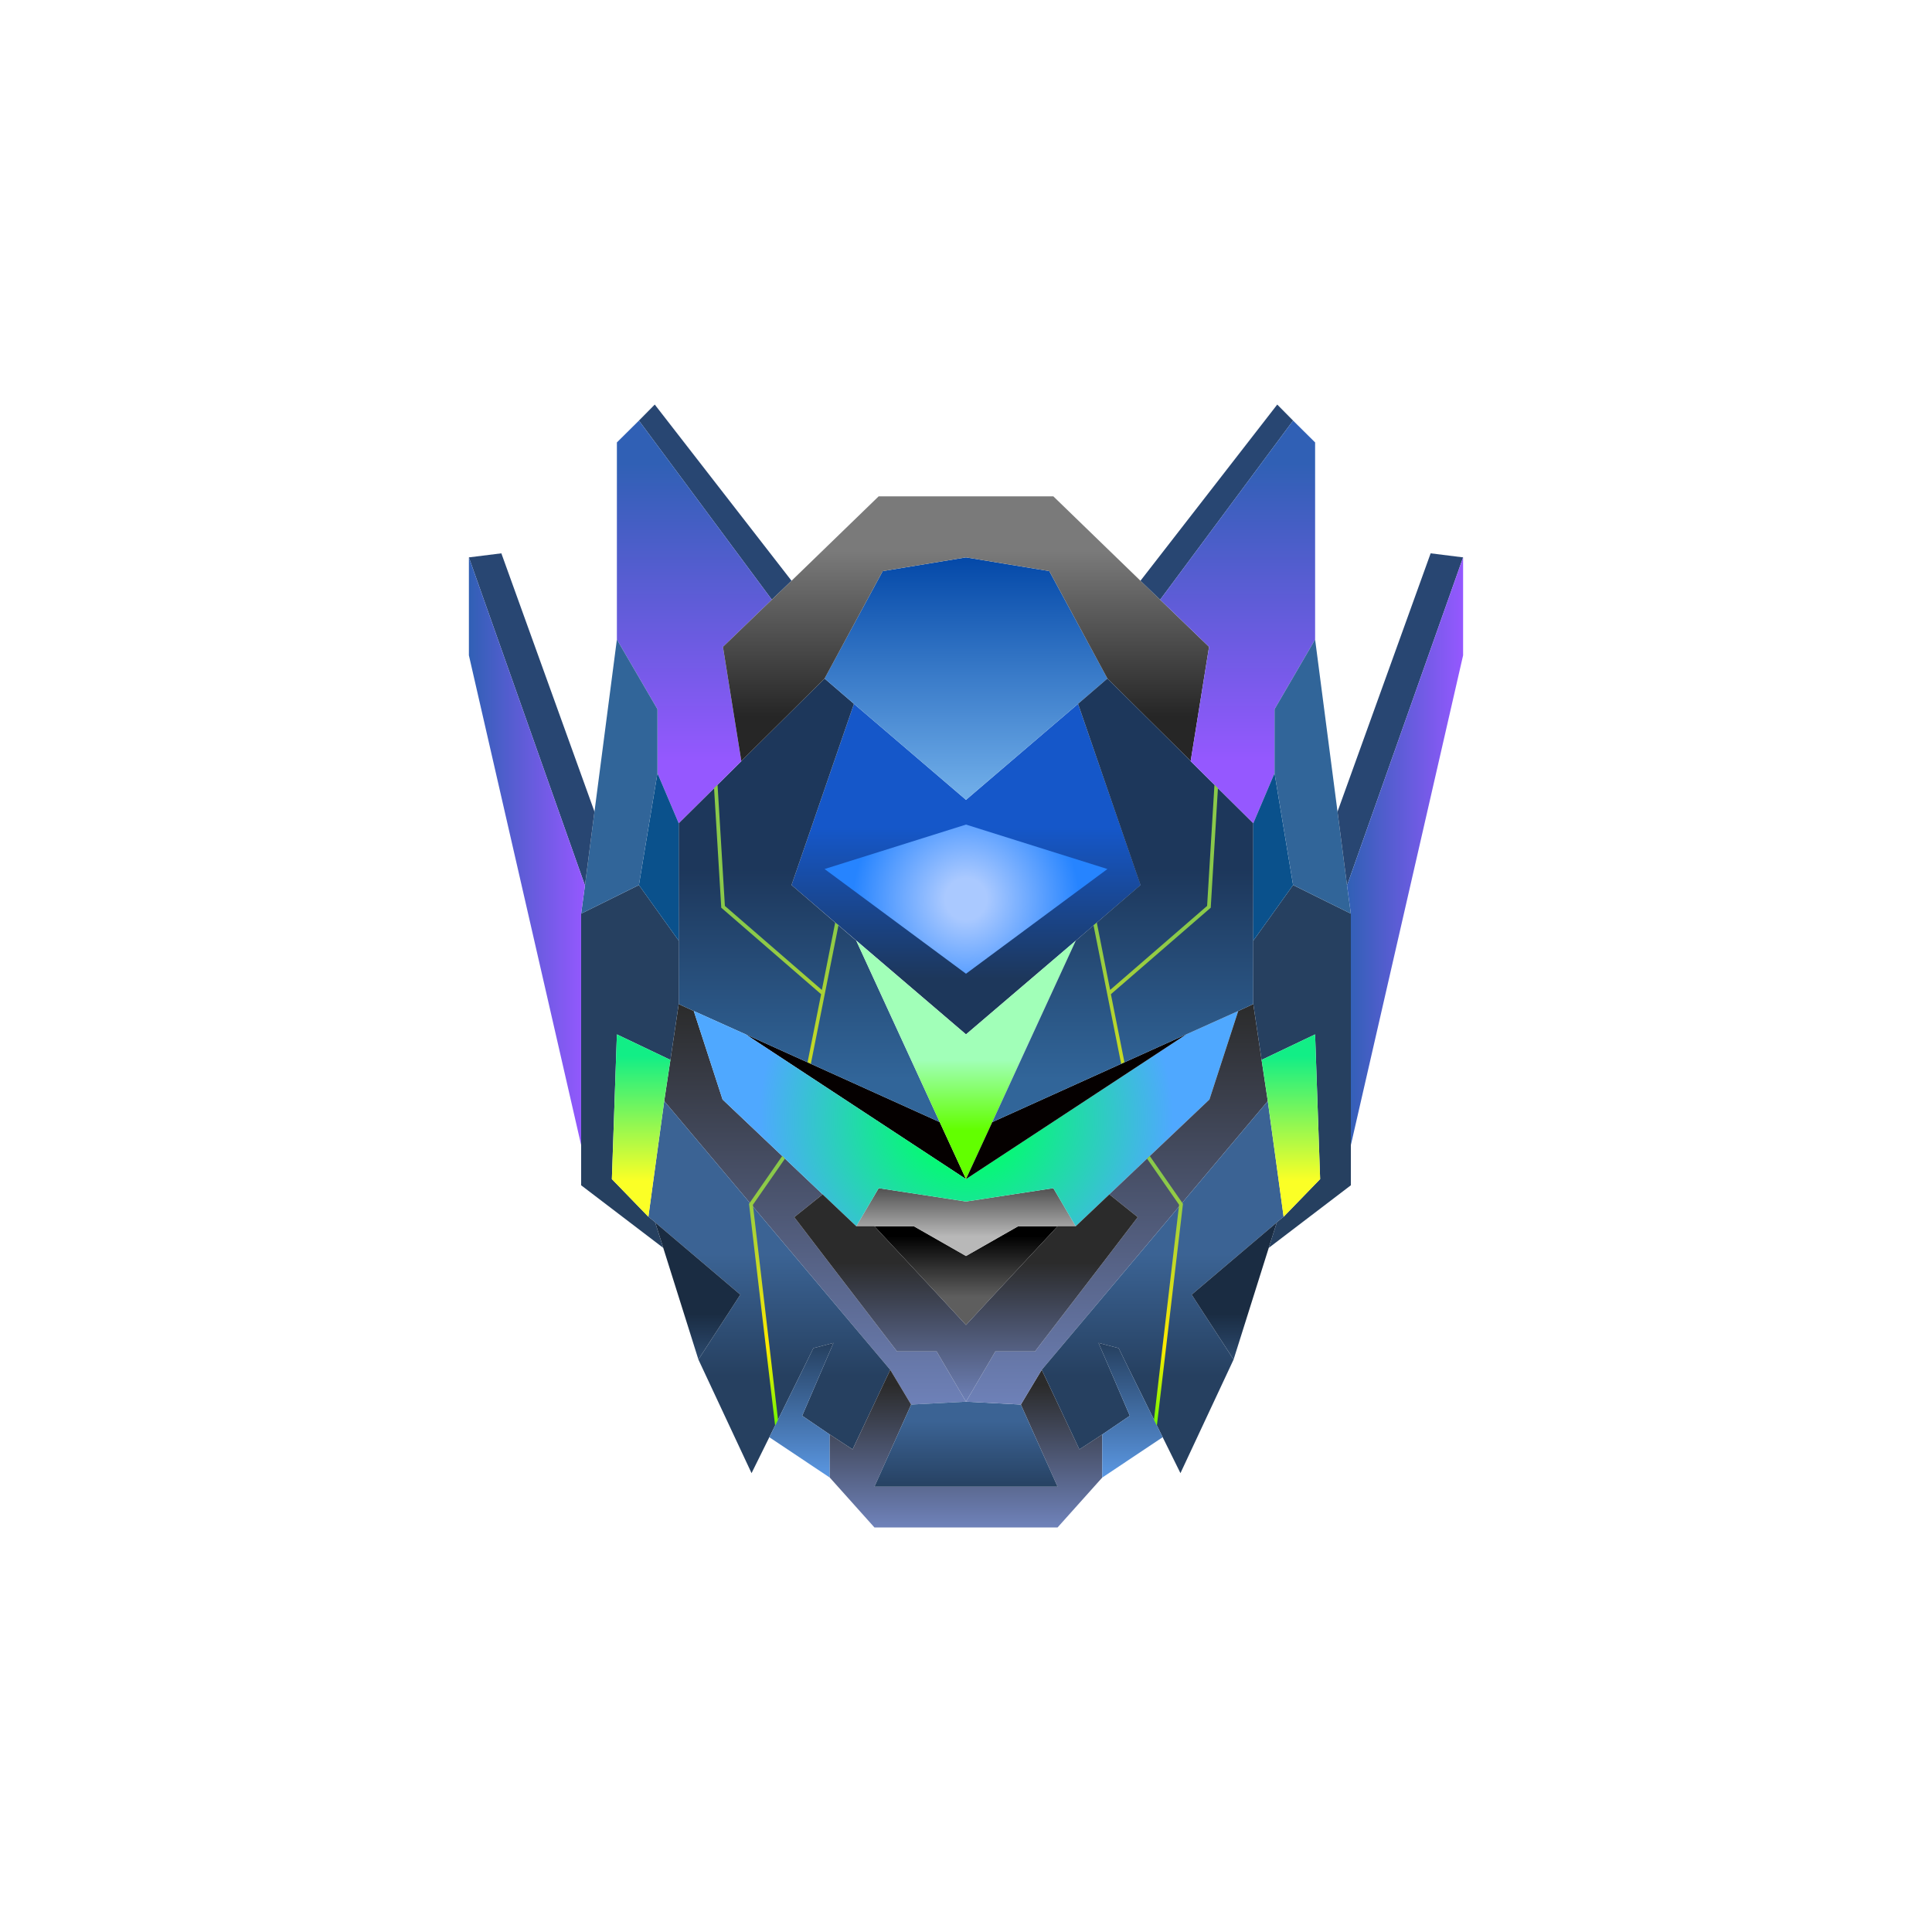 <svg enable-background="new 0 0 100 100" viewBox="0 0 100 100" xmlns="http://www.w3.org/2000/svg" xmlns:xlink="http://www.w3.org/1999/xlink"><linearGradient id="a" gradientUnits="userSpaceOnUse" x1="50" x2="50" y1="41.088" y2="50.662"><stop offset=".184" stop-color="#1557c9"/><stop offset="1" stop-color="#1d375b"/></linearGradient><linearGradient id="b"><stop offset="0" stop-color="#2b2b2b"/><stop offset="1" stop-color="#6e81b8"/></linearGradient><linearGradient id="c" gradientUnits="userSpaceOnUse" x1="42.188" x2="42.188" xlink:href="#b" y1="51.969" y2="72.703"/><linearGradient id="d"><stop offset=".184" stop-color="#1d375b"/><stop offset="1" stop-color="#316599"/></linearGradient><linearGradient id="e" gradientUnits="userSpaceOnUse" x1="41.885" x2="41.885" xlink:href="#d" y1="42.51" y2="55.855"/><linearGradient id="f"><stop offset="0" stop-color="#3b6394"/><stop offset="1" stop-color="#264060"/></linearGradient><linearGradient id="g" gradientUnits="userSpaceOnUse" x1="39.818" x2="39.818" xlink:href="#f" y1="64.912" y2="71.215"/><linearGradient id="h"><stop offset="0" stop-color="#5e9deb"/><stop offset="1" stop-color="#1a2c42"/></linearGradient><linearGradient id="i" gradientUnits="userSpaceOnUse" x1="41.478" x2="41.478" xlink:href="#h" y1="76.913" y2="68.005"/><linearGradient id="j"><stop offset="0" stop-color="#3060b5"/><stop offset="1" stop-color="#9558ff"/></linearGradient><linearGradient id="k" gradientUnits="userSpaceOnUse" x1="35.943" x2="35.943" xlink:href="#j" y1="24.02" y2="39.434"/><linearGradient id="l" gradientUnits="userSpaceOnUse" x1="36.115" x2="36.115" xlink:href="#h" y1="76.913" y2="68.005"/><linearGradient id="m"><stop offset="0" stop-color="#12ee86"/><stop offset="1" stop-color="#fbff26"/></linearGradient><linearGradient id="n" gradientUnits="userSpaceOnUse" x1="33.184" x2="33.184" xlink:href="#m" y1="54.671" y2="61.122"/><linearGradient id="o" gradientUnits="userSpaceOnUse" x1="24.267" x2="30.278" xlink:href="#j" y1="44.064" y2="44.064"/><linearGradient id="p" gradientUnits="userSpaceOnUse" x1="50" x2="50" xlink:href="#b" y1="71.686" y2="78.945"/><linearGradient id="q" gradientUnits="userSpaceOnUse" x1="50" x2="50" xlink:href="#f" y1="73.553" y2="77.088"/><linearGradient id="r" gradientUnits="userSpaceOnUse" x1="50" x2="50" y1="63.259" y2="67.136"><stop offset=".184"/><stop offset="1" stop-color="#5e5e5e"/></linearGradient><linearGradient id="s" gradientUnits="userSpaceOnUse" x1="50" x2="50" y1="60.965" y2="64.006"><stop offset=".184" stop-color="#525252"/><stop offset="1" stop-color="#b8b8b8"/></linearGradient><radialGradient id="t" cx="50" cy="57.899" gradientUnits="userSpaceOnUse" r="10.717"><stop offset=".184" stop-color="#00ff6a"/><stop offset="1" stop-color="#4fa8ff"/></radialGradient><linearGradient id="u" gradientUnits="userSpaceOnUse" x1="50" x2="50" y1="54.031" y2="58.49"><stop offset=".184" stop-color="#a1ffb8"/><stop offset="1" stop-color="#62ff00"/></linearGradient><radialGradient id="v" cx="50" cy="46.538" gradientUnits="userSpaceOnUse" r="5.852"><stop offset=".184" stop-color="#aac9ff"/><stop offset="1" stop-color="#2684ff"/></radialGradient><linearGradient id="w" gradientUnits="userSpaceOnUse" x1="50" x2="50" y1="25.655" y2="40.923"><stop offset=".184" stop-color="#0045a6"/><stop offset="1" stop-color="#6eace8"/></linearGradient><linearGradient id="x" gradientUnits="userSpaceOnUse" x1="50" x2="50" y1="40.163" y2="28.518"><stop offset=".265" stop-color="#262626"/><stop offset="1" stop-color="#7a7a7a"/></linearGradient><linearGradient id="y" gradientUnits="userSpaceOnUse" x1="57.812" x2="57.812" xlink:href="#b" y1="51.969" y2="72.703"/><linearGradient id="z" gradientUnits="userSpaceOnUse" x1="58.115" x2="58.115" xlink:href="#d" y1="42.51" y2="55.855"/><linearGradient id="A" gradientUnits="userSpaceOnUse" x1="50" x2="50" xlink:href="#b" y1="65.366" y2="72.622"/><linearGradient id="B" gradientUnits="userSpaceOnUse" x1="60.182" x2="60.182" xlink:href="#f" y1="64.912" y2="71.215"/><linearGradient id="C" gradientUnits="userSpaceOnUse" x1="58.522" x2="58.522" xlink:href="#h" y1="76.913" y2="68.005"/><linearGradient id="D" gradientUnits="userSpaceOnUse" x1="64.057" x2="64.057" xlink:href="#j" y1="24.02" y2="39.434"/><linearGradient id="E" gradientUnits="userSpaceOnUse" x1="63.885" x2="63.885" xlink:href="#h" y1="76.913" y2="68.005"/><linearGradient id="F" gradientUnits="userSpaceOnUse" x1="66.816" x2="66.816" xlink:href="#m" y1="54.671" y2="61.122"/><linearGradient id="G" gradientUnits="userSpaceOnUse" x1="69.722" x2="75.733" xlink:href="#j" y1="44.064" y2="44.064"/><linearGradient id="H"><stop offset="0" stop-color="#8ac94a"/><stop offset=".532" stop-color="#ffea00"/><stop offset=".965" stop-color="#09ff00"/></linearGradient><linearGradient id="I" gradientUnits="userSpaceOnUse" x1="40.478" x2="43.839" xlink:href="#H" y1="48.253" y2="72.415"/><linearGradient id="J" gradientUnits="userSpaceOnUse" x1="39.598" x2="41.732" xlink:href="#H" y1="61.109" y2="77.004"/><linearGradient id="K" gradientTransform="matrix(-1 0 0 1 509.168 0)" gradientUnits="userSpaceOnUse" x1="449.647" x2="453.008" xlink:href="#H" y1="48.253" y2="72.415"/><linearGradient id="L" gradientTransform="matrix(-1 0 0 1 509.168 0)" gradientUnits="userSpaceOnUse" x1="448.767" x2="450.901" xlink:href="#H" y1="61.109" y2="77.004"/><path d="m55.8 36.43-5.8 4.97-5.8-4.97-3.23 9.38 3.36 2.88 5.67 4.85 5.68-4.85 3.36-2.88z" fill="url(#a)"/><path d="m48.64 58.08 1.36 2.95-11.4-7.49z" fill="#050000"/><path d="m48.48 69.95 1.52 2.6-2.84.15-1.08-1.8-11.7-13.91.32-2.13.43-2.89.78.36 1.49 4.58 5.18 4.91-1.47 1.18 5.32 6.95z" fill="url(#c)"/><path d="m44.32 48.69 4.32 9.39-10.04-4.54-2.69-1.21-.78-.36v-3.28-6.08l3.24-3.21v-.01l4.31-4.27 1.52 1.31-3.23 9.38z" fill="url(#e)"/><path d="m34.38 56.99 11.7 13.91-1.95 4.12-1.18-.77-1.43-.97 1.62-3.77-1.04.27-2.28 4.61-.92 1.86-2.75-5.88 2.17-3.36-4.41-3.74v-.01l-.35-.28z" fill="url(#g)"/><path d="m43.14 69.51-1.62 3.77 1.43.97v2.23l-3.13-2.09 2.28-4.61z" fill="url(#i)"/><path d="m33.89 20.94 7.08 9.12-1.02.98-6.88-9.27z" fill="#284672"/><path d="m33.07 21.77 6.88 9.27-2.53 2.44.95 5.91v.01l-3.24 3.21-1.1-2.59v-3.31l-2.1-3.61v-10.2z" fill="url(#k)"/><path d="m38.32 67.01-2.17 3.36-1.82-5.78-.42-1.32z" fill="url(#l)"/><path d="m35.13 48.69v3.28l-.43 2.89-2.77-1.32-.26 7.49 1.89 1.95.35.28v.01l.42 1.32-4.25-3.24v-2.08-11.98l2.99-1.48z" fill="#264060"/><path d="m35.13 42.61v6.08l-2.06-2.88.96-5.79z" fill="#0a518c"/><path d="m34.7 54.86-.32 2.13-.82 5.99-1.89-1.95.26-7.49z" fill="url(#n)"/><path d="m34.03 36.71v3.31l-.96 5.79-2.99 1.48.2-1.48.49-3.8 1.16-8.91z" fill="#316599"/><path d="m25.95 28.64 4.82 13.37-.49 3.8h-.01l-6-16.96z" fill="#284672"/><path d="m30.28 45.81-.2 1.48v11.98l-5.81-25.35v-5.07l6 16.96z" fill="url(#o)"/><path d="m55.87 75.02-1.95-4.12-1.08 1.8 1.9 4.25h-4.74-4.74l1.9-4.25-1.08-1.8-1.95 4.12-1.18-.77v2.23l2.31 2.58h4.74 4.74l2.31-2.58v-2.23z" fill="url(#p)"/><path d="m52.84 72.7-2.84-.15-2.84.15-1.9 4.25h4.74 4.74z" fill="url(#q)"/><path d="m52.7 63.47-2.7 1.54-2.7-1.54h-2.04l4.74 5.11 4.74-5.11z" fill="url(#r)"/><path d="m54.52 61.5-4.52.69-4.52-.69-1.16 1.97h.94 2.04l2.7 1.54 2.7-1.54h2.04.94z" fill="url(#s)"/><path d="m61.4 53.54-11.4 7.49-11.4-7.49-2.69-1.21 1.49 4.58 5.18 4.91 1.74 1.65 1.16-1.97 4.52.69 4.52-.69 1.16 1.97 1.74-1.65 5.18-4.91 1.49-4.58z" fill="url(#t)"/><path d="m50 53.54-5.68-4.85 4.32 9.39 1.36 2.95 1.36-2.95 4.32-9.39z" fill="url(#u)"/><path d="m50 42.68-7.32 2.3 7.32 5.42 7.32-5.42z" fill="url(#v)"/><path d="m54.31 29.56-4.31-.71-4.31.71-3.01 5.56 1.52 1.31 5.8 4.97 5.8-4.97 1.52-1.31z" fill="url(#w)"/><path d="m60.05 31.04-1.02-.98-4.51-4.37h-4.52-4.52l-4.51 4.37-1.02.98-2.53 2.44.95 5.91 4.31-4.27 3.01-5.56 4.31-.71 4.31.71 3.01 5.56 4.31 4.27.95-5.91z" fill="url(#x)"/><path d="m51.36 58.08-1.36 2.95 11.4-7.49z" fill="#050000"/><path d="m51.52 69.95-1.52 2.6 2.84.15 1.08-1.8 11.7-13.91-.32-2.13-.43-2.89-.78.36-1.49 4.58-5.18 4.91 1.47 1.18-5.32 6.95z" fill="url(#y)"/><path d="m55.68 48.69-4.32 9.39 10.04-4.54 2.69-1.21.78-.36v-3.28-6.08l-3.24-3.21v-.01l-4.31-4.27-1.52 1.31 3.23 9.38z" fill="url(#z)"/><path d="m57.42 61.82-1.74 1.65h-.94l-4.74 5.11-4.74-5.11h-.94l-1.74-1.65-1.47 1.18 5.32 6.95h2.05l1.52 2.6 1.52-2.6h2.05l5.32-6.95z" fill="url(#A)"/><path d="m65.62 56.99-11.7 13.91 1.95 4.12 1.18-.77 1.43-.97-1.62-3.77 1.04.27 2.28 4.61.92 1.86 2.75-5.88-2.17-3.36 4.41-3.74v-.01l.35-.28z" fill="url(#B)"/><path d="m56.86 69.51 1.62 3.77-1.43.97v2.23l3.13-2.09-2.28-4.61z" fill="url(#C)"/><path d="m66.11 20.94-7.08 9.12 1.02.98 6.88-9.27z" fill="#284672"/><path d="m66.93 21.77-6.88 9.27 2.53 2.44-.95 5.91v.01l3.24 3.21 1.1-2.59v-3.31l2.1-3.61v-10.2z" fill="url(#D)"/><path d="m61.68 67.01 2.17 3.36 1.82-5.78.42-1.32z" fill="url(#E)"/><path d="m64.87 48.69v3.28l.43 2.89 2.77-1.32.26 7.49-1.89 1.95-.35.28v.01l-.42 1.32 4.25-3.24v-2.08-11.98l-2.99-1.48z" fill="#264060"/><path d="m64.87 42.61v6.08l2.06-2.88-.96-5.79z" fill="#0a518c"/><path d="m65.3 54.86.32 2.13.82 5.99 1.89-1.95-.26-7.49z" fill="url(#F)"/><path d="m65.97 36.71v3.31l.96 5.79 2.99 1.48-.2-1.48-.49-3.8-1.16-8.91z" fill="#316599"/><path d="m74.05 28.64-4.82 13.37.49 3.8h.01l6-16.96z" fill="#284672"/><path d="m69.72 45.81.2 1.48v11.98l5.81-25.35v-5.07l-6 16.96z" fill="url(#G)"/><path d="m43.23 47.75-.69 3.49-5.02-4.35-.38-6.27-.18.18.37 6.14v.04l5.17 4.48-.7 3.52.17.08 1.43-7.17z" fill="url(#I)"/><path d="m40.49 59.83-1.7 2.45-.02.03 1.35 11.48.15-.31-1.3-11.12 1.66-2.39z" fill="url(#J)"/><path d="m56.77 47.75.69 3.49 5.02-4.35.38-6.27.18.18-.37 6.14v.04l-5.17 4.48.7 3.52-.17.08-1.43-7.17z" fill="url(#K)"/><path d="m59.51 59.83 1.7 2.45.02.03-1.35 11.48-.15-.31 1.3-11.12-1.66-2.39z" fill="url(#L)"/></svg>